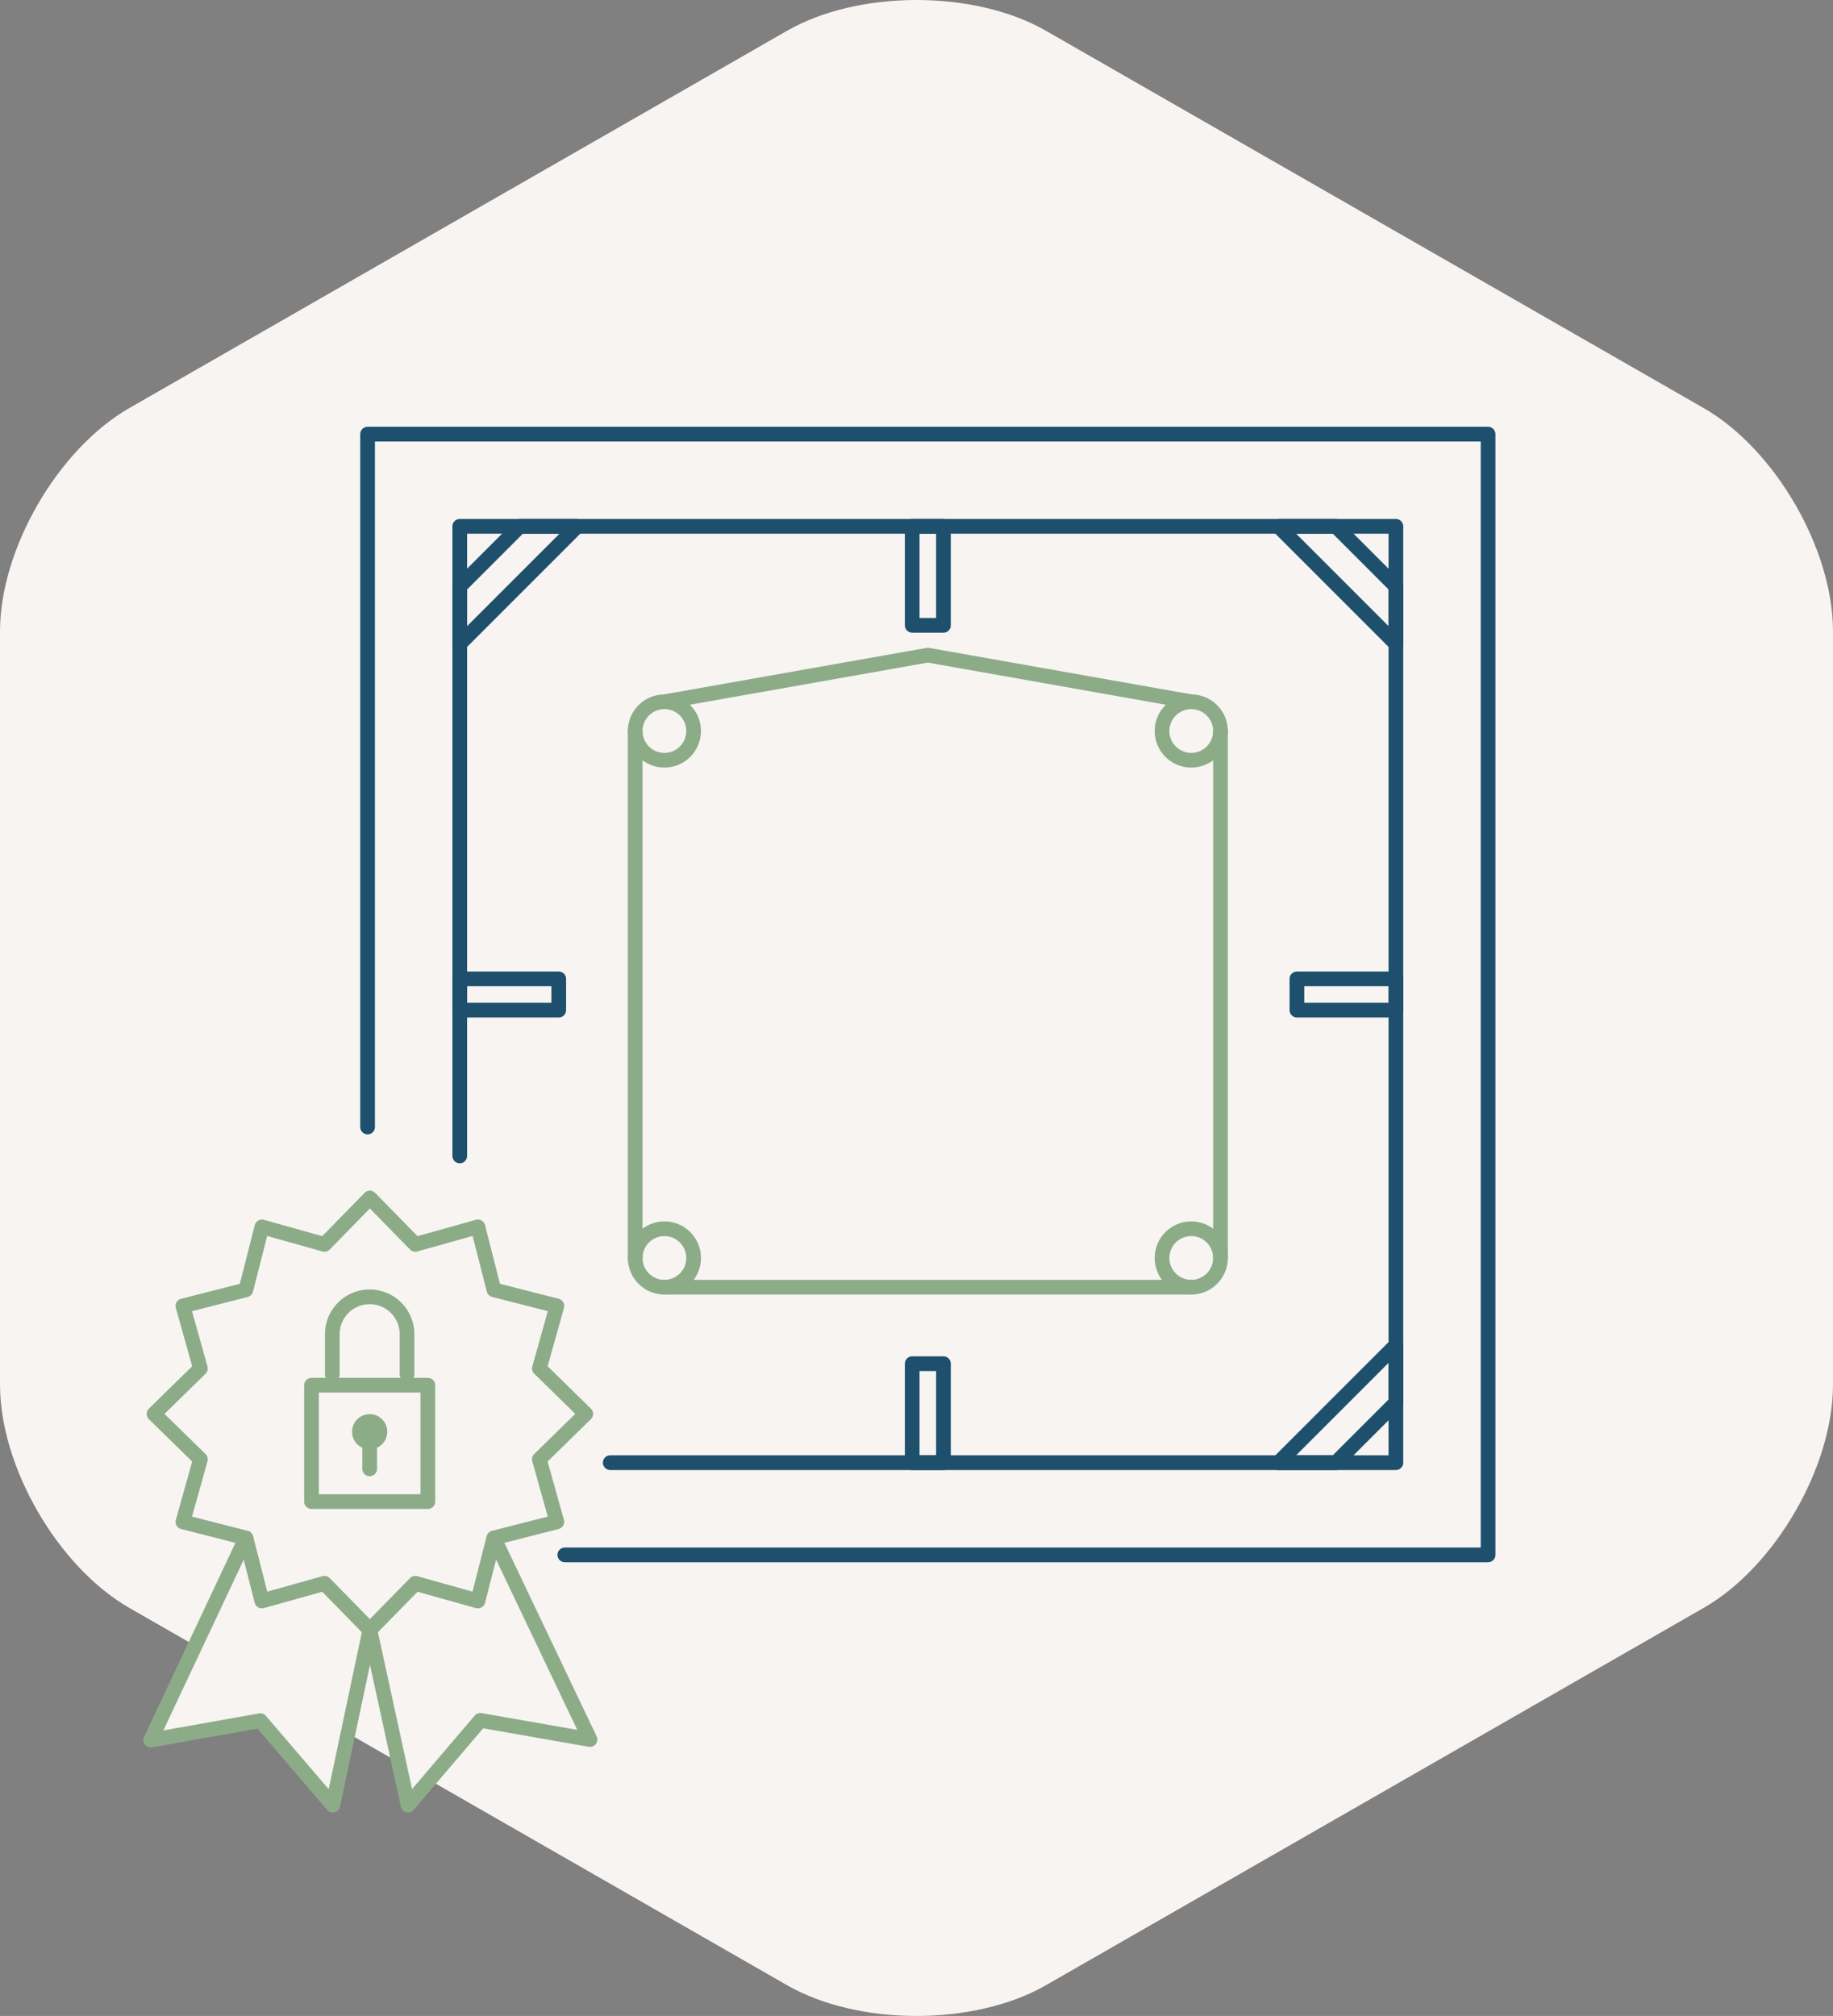 <svg xmlns="http://www.w3.org/2000/svg" width="249.436" height="274.275" viewBox="0 0 249.436 274.275">
  <rect x="0" y="0" width="249.436" height="274.275" fill="#808080" stroke="none"/>
  <g id="Group_57" data-name="Group 57" transform="translate(-371.5 -1664.937)">
    <g id="Path_24" data-name="Path 24" transform="translate(376.418 1680.447)" fill="#f8f4f2">
      <path d="M 119.801 256.766 C 116.72 256.766 113.72 256.431 110.886 255.772 C 107.988 255.099 105.4 254.116 103.193 252.85 L 13.681 201.514 C 11.475 200.249 9.325 198.513 7.289 196.354 C 5.299 194.242 3.508 191.823 1.969 189.166 C 0.429 186.508 -0.778 183.752 -1.621 180.974 C -2.481 178.134 -2.918 175.405 -2.918 172.862 L -2.918 70.396 C -2.918 67.853 -2.481 65.124 -1.621 62.284 C -0.778 59.506 0.429 56.75 1.969 54.092 C 3.509 51.435 5.299 49.016 7.289 46.903 C 9.325 44.743 11.475 43.007 13.681 41.741 L 103.193 -9.592 C 105.4 -10.858 107.988 -11.842 110.886 -12.516 C 113.72 -13.175 116.72 -13.509 119.801 -13.509 C 122.881 -13.509 125.881 -13.175 128.716 -12.516 C 131.614 -11.842 134.203 -10.858 136.411 -9.592 L 225.919 41.741 C 228.125 43.007 230.275 44.743 232.311 46.903 C 234.301 49.016 236.092 51.435 237.631 54.092 C 239.171 56.75 240.379 59.506 241.221 62.284 C 242.082 65.124 242.518 67.853 242.518 70.396 L 242.518 172.862 C 242.518 175.405 242.082 178.134 241.221 180.974 C 240.379 183.752 239.171 186.508 237.631 189.166 C 236.092 191.823 234.302 194.242 232.311 196.354 C 230.276 198.513 228.125 200.249 225.92 201.514 L 136.411 252.851 C 134.203 254.116 131.614 255.099 128.716 255.772 C 125.881 256.431 122.882 256.766 119.801 256.766 Z" stroke="none"/>
      <path d="M 119.8 -11.51 C 116.872 -11.51 114.025 -11.193 111.339 -10.568 C 108.632 -9.938 106.226 -9.026 104.188 -7.857 L 14.676 43.476 C 12.641 44.644 10.645 46.258 8.745 48.275 C 6.86 50.276 5.162 52.57 3.699 55.095 C 2.237 57.62 1.091 60.234 0.293 62.864 C -0.51 65.516 -0.918 68.05 -0.918 70.396 L -0.918 172.862 C -0.918 175.209 -0.51 177.743 0.293 180.394 C 1.091 183.025 2.237 185.639 3.699 188.163 C 5.162 190.688 6.859 192.982 8.745 194.982 C 10.645 196.998 12.64 198.612 14.676 199.779 L 104.187 251.115 C 106.225 252.283 108.631 253.195 111.339 253.824 C 114.025 254.449 116.872 254.766 119.8 254.766 C 122.729 254.766 125.576 254.449 128.263 253.824 C 130.971 253.195 133.378 252.283 135.416 251.116 L 224.925 199.778 C 226.96 198.612 228.955 196.998 230.855 194.982 C 232.741 192.982 234.438 190.688 235.901 188.163 C 237.363 185.639 238.509 183.025 239.307 180.394 C 240.111 177.743 240.518 175.209 240.518 172.862 L 240.518 70.396 C 240.518 68.05 240.111 65.516 239.307 62.864 C 238.509 60.234 237.363 57.62 235.901 55.095 C 234.438 52.57 232.741 50.276 230.855 48.275 C 228.955 46.258 226.959 44.644 224.924 43.476 L 135.416 -7.857 C 133.377 -9.026 130.971 -9.938 128.263 -10.568 C 125.576 -11.193 122.729 -11.51 119.8 -11.51 M 119.8 -15.51 C 126.172 -15.51 132.543 -14.115 137.406 -11.327 L 226.914 40.006 C 236.636 45.583 244.518 59.189 244.518 70.396 L 244.518 172.862 C 244.518 184.07 236.636 197.675 226.914 203.249 L 137.406 254.586 C 127.68 260.159 111.92 260.159 102.198 254.586 L 12.686 203.249 C 2.964 197.675 -4.918 184.07 -4.918 172.862 L -4.918 70.396 C -4.918 59.189 2.964 45.583 12.686 40.006 L 102.198 -11.327 C 107.059 -14.115 113.429 -15.51 119.8 -15.51 Z" stroke="none" fill="#f8f4f2"/>
    </g>
    <g id="icon-patent-ophangsysteem" transform="translate(382.81 1699.511)">
      <g id="patent" transform="translate(9.19 128.41)">
        <path id="Path_42" data-name="Path 42" d="M24.332,110.881l8.511-2.383,6.181,6.316-5.046,23.871-9.864-11.51L9.19,129.83l12.957-27.514Z" transform="translate(-9.19 -56.063)" fill="#f8f4f2" stroke="#8cac88" stroke-linecap="round" stroke-linejoin="round" stroke-width="2"/>
        <path id="Path_43" data-name="Path 43" d="M30.833,108.5l8.51,2.383,2.185-8.566,13.08,27.431-14.931-2.613L29.844,138.67l-5.193-23.856Z" transform="translate(5.182 -56.063)" fill="#f8f4f2" stroke="#8cac88" stroke-linecap="round" stroke-linejoin="round" stroke-width="2"/>
        <path id="Path_44" data-name="Path 44" d="M68.179,107.721,61.863,113.9l2.382,8.511L55.679,124.6l-2.185,8.566-8.51-2.383L38.8,137.1l-6.181-6.316-8.511,2.383L21.926,124.6l-8.566-2.185,2.383-8.51-6.316-6.181,6.316-6.181-2.382-8.511,8.566-2.185,2.185-8.566,8.51,2.383L38.8,78.345l6.181,6.316L53.5,82.279l2.185,8.566,8.566,2.185-2.383,8.51Z" transform="translate(-8.969 -78.345)" fill="none" stroke="#8cac88" stroke-linecap="round" stroke-linejoin="round" stroke-width="2"/>
        <g id="Group_31" data-name="Group 31" transform="translate(21.889 13.452)">
          <rect id="Rectangle_16" data-name="Rectangle 16" width="15.835" height="15.835" transform="translate(0 12.023)" fill="none" stroke="#8cac88" stroke-linecap="round" stroke-linejoin="round" stroke-width="2"/>
          <path id="Path_41" data-name="Path 41" d="M22,95.874V90.4a5.083,5.083,0,1,1,10.167,0v5.472" transform="translate(-19.169 -85.317)" fill="none" stroke="#8cac88" stroke-linecap="round" stroke-linejoin="round" stroke-width="2"/>
          <circle id="Ellipse_12" data-name="Ellipse 12" cx="1.402" cy="1.402" r="1.402" transform="translate(6.515 16.953)" fill="none" stroke="#8cac88" stroke-linecap="round" stroke-linejoin="round" stroke-width="2"/>
          <line id="Line_13" data-name="Line 13" y2="5.049" transform="translate(7.918 18.355)" fill="none" stroke="#8cac88" stroke-linecap="round" stroke-linejoin="round" stroke-width="2"/>
        </g>
      </g>
      <g id="ophangsysteem" transform="translate(75.126 54.556)">
        <circle id="Ellipse_13" data-name="Ellipse 13" cx="3.977" cy="3.977" r="3.977" transform="translate(71.694 6.348)" fill="none" stroke="#8cac88" stroke-linecap="round" stroke-linejoin="round" stroke-width="2"/>
        <circle id="Ellipse_14" data-name="Ellipse 14" cx="3.977" cy="3.977" r="3.977" transform="translate(0 6.348)" fill="none" stroke="#8cac88" stroke-linecap="round" stroke-linejoin="round" stroke-width="2"/>
        <circle id="Ellipse_15" data-name="Ellipse 15" cx="3.977" cy="3.977" r="3.977" transform="translate(71.694 78.042)" fill="none" stroke="#8cac88" stroke-linecap="round" stroke-linejoin="round" stroke-width="2"/>
        <circle id="Ellipse_16" data-name="Ellipse 16" cx="3.977" cy="3.977" r="3.977" transform="translate(0 78.042)" fill="none" stroke="#8cac88" stroke-linecap="round" stroke-linejoin="round" stroke-width="2"/>
        <path id="Path_47" data-name="Path 47" d="M45.423,46.42l35.847-6.348,35.847,6.348" transform="translate(-41.445 -40.071)" fill="none" stroke="#8cac88" stroke-linecap="round" stroke-linejoin="round" stroke-width="2"/>
        <line id="Line_14" data-name="Line 14" y2="71.694" transform="translate(79.649 10.326)" fill="none" stroke="#8cac88" stroke-linecap="round" stroke-linejoin="round" stroke-width="2"/>
        <line id="Line_15" data-name="Line 15" x1="71.694" transform="translate(3.977 85.997)" fill="none" stroke="#8cac88" stroke-linecap="round" stroke-linejoin="round" stroke-width="2"/>
        <line id="Line_16" data-name="Line 16" y1="71.694" transform="translate(0 10.326)" fill="none" stroke="#8cac88" stroke-linecap="round" stroke-linejoin="round" stroke-width="2"/>
      </g>
      <g id="lijst" transform="translate(38.71 24.489)">
        <path id="Path_45" data-name="Path 45" d="M24.489,118.762V24.489h152.48v152.48H51.327" transform="translate(-24.489 -24.489)" fill="none" stroke="#1e506d" stroke-linecap="round" stroke-linejoin="round" stroke-width="2"/>
        <path id="Path_46" data-name="Path 46" d="M30.99,116.651V30.99H158.381V158.381H51.467" transform="translate(-18.446 -18.446)" fill="none" stroke="#1e506d" stroke-linecap="round" stroke-linejoin="round" stroke-width="2"/>
        <path id="Path_48" data-name="Path 48" d="M104.714,96.536V88.722L88.722,104.714h7.813Z" transform="translate(35.221 35.221)" fill="none" stroke="#1e506d" stroke-linecap="round" stroke-linejoin="round" stroke-width="2"/>
        <path id="Path_49" data-name="Path 49" d="M96.536,30.99H88.722l15.992,15.991V39.168Z" transform="translate(35.221 -18.446)" fill="none" stroke="#1e506d" stroke-linecap="round" stroke-linejoin="round" stroke-width="2"/>
        <path id="Path_50" data-name="Path 50" d="M30.99,39.168v7.813L46.982,30.99H39.168Z" transform="translate(-18.446 -18.446)" fill="none" stroke="#1e506d" stroke-linecap="round" stroke-linejoin="round" stroke-width="2"/>
        <rect id="Rectangle_17" data-name="Rectangle 17" width="4.254" height="13.47" transform="translate(74.113 126.465)" fill="none" stroke="#1e506d" stroke-linecap="round" stroke-linejoin="round" stroke-width="2"/>
        <rect id="Rectangle_18" data-name="Rectangle 18" width="4.254" height="13.47" transform="translate(74.113 12.544)" fill="none" stroke="#1e506d" stroke-linecap="round" stroke-linejoin="round" stroke-width="2"/>
        <rect id="Rectangle_19" data-name="Rectangle 19" width="4.254" height="13.47" transform="translate(126.465 78.367) rotate(-90)" fill="none" stroke="#1e506d" stroke-linecap="round" stroke-linejoin="round" stroke-width="2"/>
        <rect id="Rectangle_20" data-name="Rectangle 20" width="4.254" height="13.47" transform="translate(12.545 78.367) rotate(-90)" fill="none" stroke="#1e506d" stroke-linecap="round" stroke-linejoin="round" stroke-width="2"/>
      </g>
    </g>
  </g>
</svg>

